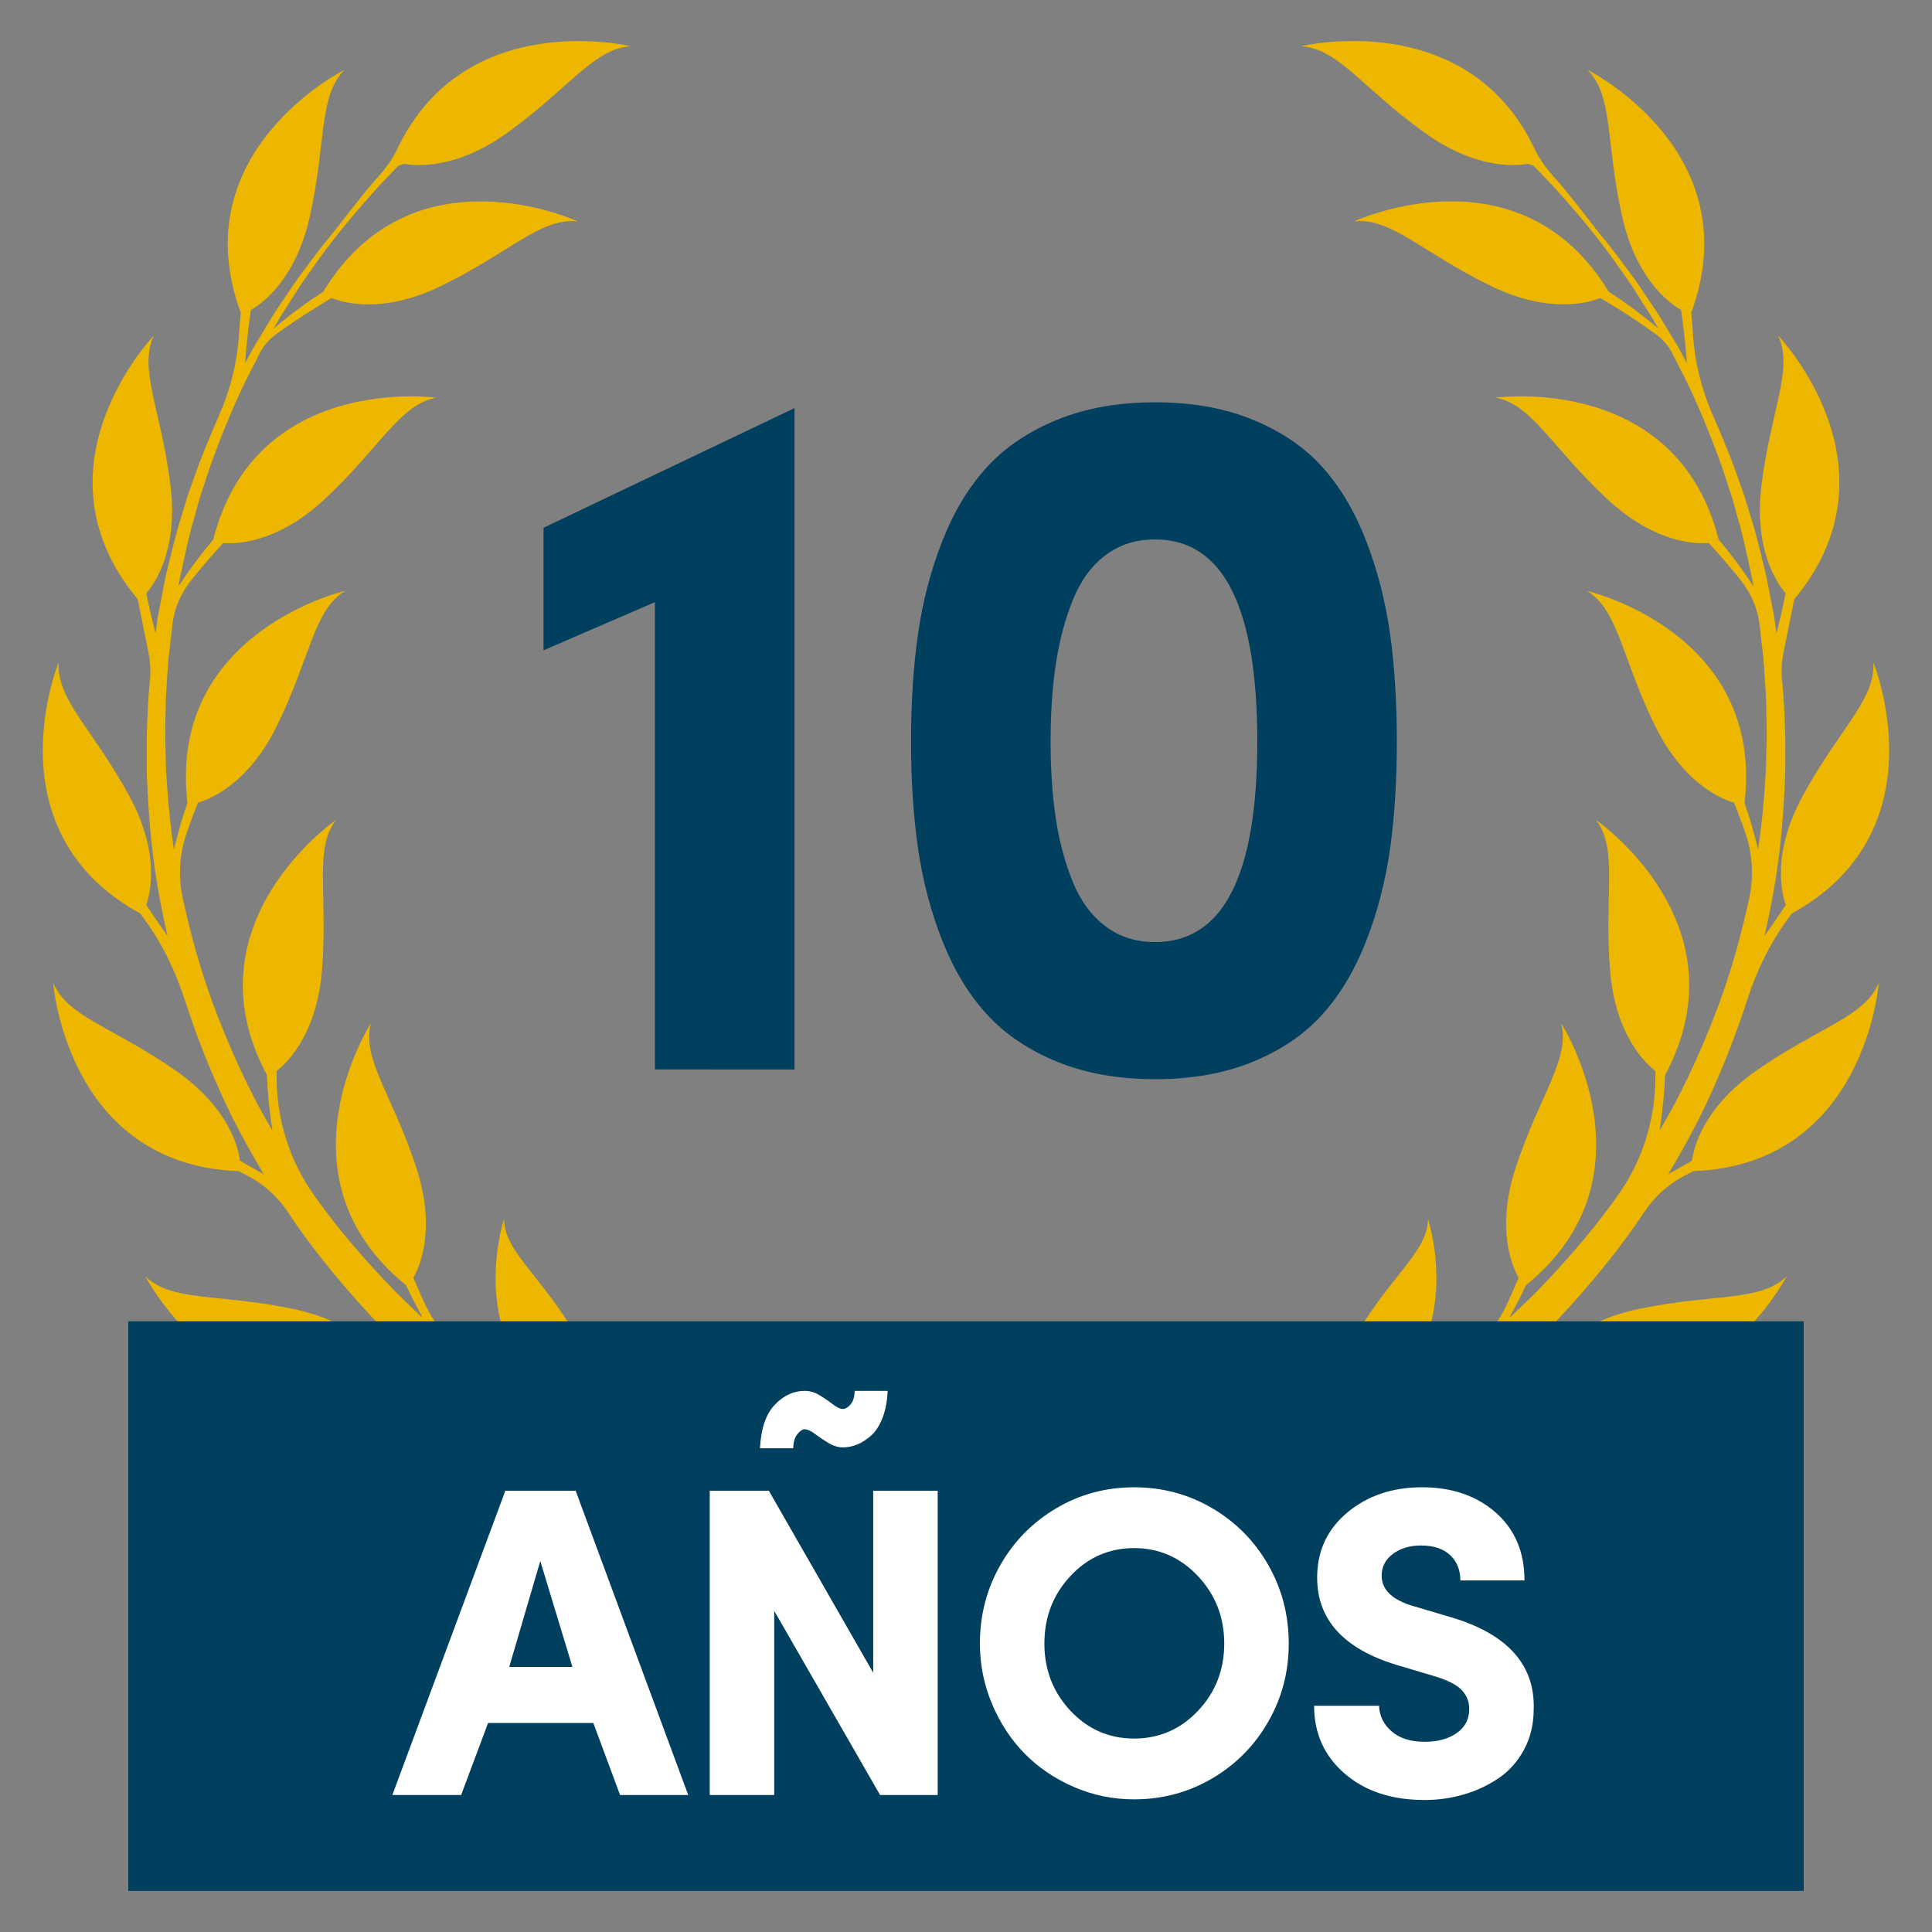 <?xml version="1.0" encoding="utf-8"?>
<!-- Generator: Adobe Illustrator 16.0.0, SVG Export Plug-In . SVG Version: 6.00 Build 0)  -->
<!DOCTYPE svg PUBLIC "-//W3C//DTD SVG 1.1//EN" "http://www.w3.org/Graphics/SVG/1.1/DTD/svg11.dtd">
<svg version="1.1" id="Capa_1" xmlns="http://www.w3.org/2000/svg" xmlns:xlink="http://www.w3.org/1999/xlink" x="0px" y="0px"
	 width="150px" height="150px" viewBox="0 0 150 150" enable-background="new 0 0 150 150" xml:space="preserve">
<rect x="0" y="0" width="150" height="150" fill="#808080" stroke="none"/>
<g>
	<g>
		<g>
			<path fill="#EDB700" d="M136.338,83.137c-4.188,2.921-4.861,6.101-4.969,6.978c-0.664,0.391-1.281,0.74-1.847,1.046
				c0.886-1.474,1.726-2.981,2.496-4.518c1.282-2.62,2.392-5.32,3.327-8.078c0.103-0.299,0.203-0.604,0.301-0.909
				c0.728-2.268,1.777-4.419,3.18-6.343c0.095-0.128,0.188-0.259,0.278-0.388l-0.003,0.007c11.723-6.421,6.344-19.506,6.344-19.506
				c0.178,2.893-2.611,5.097-5.479,10.362c-2.438,4.484-1.62,7.625-1.321,8.465c-0.601,0.929-1.161,1.737-1.646,2.408
				c0.191-0.842,0.369-1.686,0.532-2.533c0.558-2.853,0.866-5.748,1.009-8.644l0.047-1.088c0.02-0.364,0.031-0.724,0.023-1.087
				l-0.002-2.176c-0.017-0.724-0.062-1.444-0.092-2.17c-0.021-0.362-0.025-0.724-0.059-1.084l-0.1-1.082l0,0
				c-0.065-0.718-0.025-1.438,0.117-2.145l0.838-4.137v0.005c8.547-10.274-1.263-20.471-1.263-20.471
				c1.227,2.622-0.558,5.701-1.288,11.653c-0.622,5.063,1.293,7.688,1.877,8.356c-0.242,1.199-0.49,2.249-0.712,3.103l-0.094-0.672
				c-0.083-0.72-0.253-1.426-0.381-2.135l-0.206-1.064c-0.067-0.354-0.137-0.713-0.229-1.059c-0.348-1.404-0.67-2.813-1.116-4.188
				l-0.313-1.037l-0.157-0.52l-0.18-0.51l-0.73-2.035c-0.461-1.188-0.944-2.363-1.46-3.524c-0.925-2.084-1.501-4.313-1.628-6.589
				c-0.031-0.529-0.07-1.048-0.124-1.557l0.003,0.003c4.6-12.55-8.064-18.858-8.064-18.858c2.036,2.056,1.388,5.553,2.699,11.406
				c1.115,4.98,3.799,6.807,4.573,7.244c0.247,1.699,0.379,3.131,0.449,4.128c-0.021-0.034-0.038-0.075-0.058-0.108l-0.513-0.947
				c-0.171-0.32-0.368-0.621-0.552-0.93l-1.117-1.851l-1.204-1.787c-0.204-0.298-0.397-0.601-0.608-0.894l-0.645-0.864
				c-0.665-0.921-1.366-1.813-2.09-2.688h0.001c-1.012-1.283-2.399-3.133-3.604-4.473c-0.565-0.627-1.062-1.318-1.425-2.08
				c-5.268-11.106-18.133-7.982-18.133-7.982c2.889,0.186,4.729,3.224,9.6,6.724c3.851,2.765,6.904,2.601,8.014,2.405
				c0.135,0.047,0.297,0.098,0.43,0.144l1.473,1.539c1.923,2.117,3.766,4.313,5.376,6.671l0.619,0.871
				c0.199,0.298,0.386,0.602,0.579,0.902l1.148,1.805l0.486,0.852c-1.281-1.086-2.568-2.033-3.846-2.852h0.005
				c-6.938-11.426-19.769-5.463-19.769-5.463c2.879-0.307,5.207,2.377,10.599,5.007c4.588,2.236,7.692,1.279,8.516,0.944
				c1.837,1.076,3.364,2.129,4.248,2.764c0.557,0.398,1.028,0.92,1.338,1.529c0.001,0.005,0.004,0.009,0.004,0.012l0.483,0.953
				c1.331,2.521,2.402,5.168,3.365,7.842l0.668,2.029l0.166,0.506l0.141,0.514l0.282,1.027c0.405,1.365,0.681,2.76,0.991,4.146
				c0.082,0.344,0.141,0.696,0.197,1.045l0.002,0.02c-0.865-1.332-1.773-2.545-2.705-3.645h0.004
				c-3.291-12.955-17.305-11.007-17.305-11.007c2.844,0.546,4.281,3.799,8.669,7.887c3.733,3.481,6.981,3.474,7.867,3.396
				c1.005,1.092,1.828,2.072,2.437,2.83c0.844,1.051,1.4,2.31,1.523,3.651c0.001,0.008,0.002,0.016,0.002,0.023l0.242,2.114
				l0.061,0.529l0.035,0.533l0.07,1.058l0.068,1.063c0.025,0.35,0.019,0.705,0.03,1.059c0.012,0.713,0.039,1.418,0.036,2.125
				l-0.053,2.123c0,0.355-0.022,0.709-0.051,1.063L137,61.39c-0.113,1.53-0.279,3.056-0.502,4.572
				c-0.303-1.275-0.653-2.488-1.053-3.629l0.003,0.006c1.549-13.278-12.234-16.464-12.234-16.464
				c2.458,1.532,2.643,5.081,5.28,10.467c2.245,4.585,5.283,5.737,6.138,5.978c0.329,0.828,0.61,1.59,0.849,2.266
				c0.583,1.659,0.709,3.451,0.326,5.167c0,0.011-0.002,0.021-0.004,0.026c-0.607,2.759-1.35,5.49-2.332,8.137
				c-0.975,2.643-2.114,5.225-3.416,7.721c-0.387,0.726-0.792,1.439-1.205,2.146c0.238-1.498,0.372-2.939,0.426-4.318l0.002,0.004
				c6.305-11.785-5.354-19.8-5.354-19.8c1.729,2.321,0.6,5.695,1.08,11.671c0.41,5.088,2.813,7.271,3.52,7.813
				c0.002,0.192,0.002,0.385,0,0.572c-0.02,3.234-1.009,6.402-2.885,9.041c-0.01,0.014-0.018,0.027-0.028,0.04
				c-1.62,2.296-3.444,4.442-5.361,6.486c-0.493,0.499-0.954,1.026-1.469,1.506l-1.518,1.457c-0.024-0.021-0.017-0.015-0.04-0.036
				c0.462-0.818,0.879-1.636,1.254-2.437l-0.002,0.004c10.381-8.423,2.74-20.33,2.74-20.33c0.692,2.813-1.656,5.481-3.529,11.18
				c-1.594,4.849-0.225,7.794,0.218,8.563c-0.305,0.732-0.603,1.406-0.877,2.005c-0.675,1.466-1.665,2.77-2.937,3.764
				c-0.007,0.005-0.014,0.013-0.021,0.014c-2.188,1.746-4.469,3.377-6.881,4.795c-1.402,0.829-2.835,1.606-4.291,2.327
				c0.607-0.624,1.172-1.254,1.688-1.884l-0.003,0.001c9.944-4.586,6.283-15.583,6.283-15.583c-0.019,2.372-2.421,4.016-5.061,8.161
				c-2.244,3.527-1.754,6.142-1.557,6.845c-0.322,0.429-0.632,0.825-0.921,1.187c-0.951,1.19-2.174,2.139-3.575,2.733
				c-0.008,0.003-0.016,0.006-0.021,0.009c-2.574,1.077-5.214,1.99-7.897,2.732l-0.029,0.009l-0.008,0.003
				c-0.727,0.209-1.262,0.854-1.279,1.61c-0.031,1.291,1.164,2.114,2.283,1.774c2.818-0.861,5.58-1.893,8.262-3.1
				c2.68-1.215,5.26-2.639,7.746-4.2c1.5-0.927,2.947-1.944,4.352-3.013c1.906-1.451,4.196-2.316,6.585-2.522l-0.005,0.003
				c12.479,4.788,18.979-7.775,18.979-7.775c-2.089,2.004-5.574,1.302-11.447,2.525c-4.995,1.035-6.865,3.692-7.311,4.463
				c-1.2,0.156-2.264,0.255-3.137,0.317c0.793-0.698,1.561-1.422,2.334-2.144l1.545-1.56c0.521-0.511,0.992-1.077,1.492-1.61
				c1.944-2.18,3.784-4.463,5.405-6.892c0.034-0.051,0.067-0.101,0.101-0.149c0.797-1.191,1.884-2.148,3.161-2.801
				c0.208-0.106,0.413-0.212,0.616-0.318l-0.005,0.002c13.357-0.5,14.396-14.612,14.396-14.612
				C144.735,78.981,141.256,79.706,136.338,83.137z"/>
			<path fill="#EDB700" d="M13.664,83.137c4.186,2.921,4.861,6.101,4.968,6.978c0.664,0.391,1.282,0.74,1.846,1.046
				c-0.886-1.474-1.725-2.981-2.497-4.518c-1.282-2.62-2.391-5.32-3.326-8.078c-0.104-0.299-0.203-0.604-0.3-0.909
				c-0.728-2.268-1.778-4.419-3.181-6.343c-0.095-0.128-0.187-0.259-0.278-0.388l0.003,0.007
				c-11.723-6.421-6.345-19.506-6.345-19.506c-0.175,2.893,2.613,5.097,5.478,10.362c2.44,4.484,1.622,7.625,1.324,8.465
				c0.601,0.929,1.161,1.737,1.646,2.408c-0.191-0.842-0.369-1.686-0.533-2.533c-0.556-2.853-0.866-5.748-1.008-8.644l-0.047-1.088
				c-0.02-0.364-0.031-0.724-0.025-1.087l0.003-2.176c0.017-0.724,0.062-1.444,0.092-2.17c0.021-0.362,0.025-0.724,0.06-1.084
				l0.098-1.082l0,0c0.066-0.718,0.026-1.438-0.116-2.145l-0.839-4.137v0.005c-8.547-10.274,1.262-20.471,1.262-20.471
				c-1.226,2.622,0.559,5.701,1.29,11.653c0.622,5.063-1.292,7.688-1.877,8.356c0.241,1.199,0.491,2.249,0.712,3.103l0.094-0.672
				c0.083-0.72,0.253-1.426,0.381-2.135l0.206-1.064c0.068-0.354,0.135-0.713,0.23-1.059c0.35-1.404,0.668-2.813,1.115-4.188
				l0.313-1.037l0.156-0.52l0.182-0.51l0.729-2.035c0.461-1.188,0.944-2.363,1.459-3.524c0.925-2.084,1.502-4.313,1.628-6.589
				c0.03-0.529,0.073-1.048,0.124-1.557l-0.001,0.003C14.088,11.728,26.75,5.419,26.75,5.419c-2.035,2.056-1.388,5.553-2.699,11.406
				c-1.114,4.98-3.799,6.807-4.575,7.244c-0.245,1.699-0.377,3.131-0.448,4.128c0.019-0.034,0.04-0.075,0.059-0.108l0.513-0.947
				c0.169-0.32,0.368-0.621,0.551-0.93l1.117-1.851l1.204-1.787c0.203-0.298,0.398-0.601,0.606-0.894l0.647-0.864
				c0.664-0.921,1.365-1.813,2.091-2.688h-0.004c1.015-1.283,2.399-3.133,3.605-4.473c0.565-0.627,1.061-1.318,1.423-2.08
				c5.269-11.106,18.134-7.982,18.134-7.982c-2.889,0.186-4.73,3.224-9.6,6.724c-3.85,2.765-6.903,2.601-8.014,2.405
				c-0.135,0.047-0.295,0.098-0.43,0.144l-1.472,1.539c-1.922,2.117-3.766,4.313-5.376,6.671l-0.619,0.871
				c-0.199,0.298-0.386,0.602-0.579,0.902l-1.147,1.805l-0.486,0.852c1.279-1.086,2.568-2.033,3.842-2.852h-0.002
				c6.938-11.426,19.768-5.463,19.768-5.463c-2.878-0.307-5.205,2.377-10.598,5.007c-4.589,2.236-7.691,1.279-8.514,0.944
				c-1.839,1.076-3.367,2.129-4.25,2.764c-0.557,0.398-1.029,0.92-1.337,1.529c-0.001,0.005-0.004,0.009-0.004,0.012l-0.484,0.953
				c-1.33,2.521-2.401,5.168-3.366,7.842l-0.667,2.029l-0.166,0.506l-0.141,0.514l-0.28,1.027c-0.408,1.365-0.684,2.76-0.992,4.146
				c-0.083,0.344-0.142,0.696-0.198,1.045l-0.004,0.02c0.867-1.332,1.775-2.545,2.706-3.645h-0.003
				c3.291-12.955,17.305-11.007,17.305-11.007c-2.844,0.546-4.282,3.799-8.669,7.887c-3.733,3.481-6.982,3.474-7.866,3.396
				c-1.006,1.092-1.83,2.072-2.438,2.83c-0.844,1.051-1.4,2.31-1.524,3.651c0,0-0.001,0.016-0.001,0.023l-0.243,2.114l-0.059,0.529
				l-0.035,0.533l-0.07,1.058l-0.07,1.063c-0.023,0.35-0.02,0.705-0.03,1.059c-0.011,0.713-0.038,1.418-0.036,2.125l0.052,2.123
				c0.003,0.355,0.023,0.709,0.05,1.063l0.074,1.059c0.116,1.53,0.279,3.056,0.501,4.572c0.303-1.275,0.653-2.488,1.053-3.629
				l-0.001,0.006c-1.55-13.278,12.234-16.464,12.234-16.464c-2.458,1.532-2.643,5.081-5.281,10.467
				c-2.245,4.585-5.281,5.737-6.136,5.978c-0.33,0.828-0.612,1.59-0.85,2.266c-0.583,1.659-0.708,3.451-0.327,5.167
				c0.002,0.011,0.002,0.021,0.005,0.026c0.606,2.759,1.349,5.49,2.333,8.137c0.973,2.643,2.113,5.225,3.415,7.721
				c0.387,0.726,0.792,1.439,1.205,2.146c-0.237-1.498-0.374-2.939-0.426-4.318v0.004c-6.307-11.785,5.352-19.8,5.352-19.8
				c-1.729,2.321-0.6,5.695-1.08,11.671c-0.411,5.088-2.813,7.271-3.52,7.813c-0.002,0.192-0.002,0.385,0,0.572
				c0.02,3.234,1.009,6.402,2.885,9.041c0.009,0.014,0.019,0.027,0.028,0.04c1.621,2.296,3.444,4.442,5.362,6.486
				c0.492,0.499,0.954,1.026,1.469,1.506l1.517,1.457c0.023-0.021,0.016-0.015,0.04-0.036c-0.462-0.818-0.878-1.636-1.254-2.437
				l0.001,0.004c-10.378-8.423-2.739-20.33-2.739-20.33c-0.692,2.813,1.655,5.481,3.529,11.18c1.594,4.849,0.225,7.794-0.219,8.563
				c0.306,0.732,0.602,1.406,0.877,2.005c0.675,1.466,1.666,2.77,2.938,3.764c0.006,0.005,0.012,0.013,0.019,0.014
				c2.189,1.746,4.47,3.377,6.88,4.795c1.403,0.829,2.836,1.606,4.292,2.327c-0.606-0.624-1.171-1.254-1.687-1.884l0.001,0.001
				c-9.943-4.586-6.282-15.583-6.282-15.583c0.019,2.372,2.42,4.016,5.06,8.161c2.245,3.527,1.755,6.142,1.558,6.845
				c0.322,0.429,0.631,0.825,0.92,1.187c0.952,1.19,2.174,2.139,3.577,2.733c0.006,0.003,0.014,0.006,0.02,0.009
				c2.574,1.077,5.213,1.99,7.896,2.732l0.03,0.009l0.008,0.003c0.726,0.209,1.263,0.854,1.28,1.61
				c0.031,1.291-1.165,2.114-2.283,1.774c-2.819-0.861-5.58-1.893-8.263-3.1c-2.68-1.215-5.258-2.639-7.746-4.2
				c-1.5-0.927-2.947-1.944-4.35-3.013c-1.907-1.451-4.197-2.316-6.586-2.522l0.005,0.003c-12.478,4.788-18.979-7.775-18.979-7.775
				c2.09,2.004,5.573,1.302,11.447,2.525c4.996,1.035,6.865,3.692,7.312,4.463c1.202,0.156,2.263,0.255,3.137,0.317
				c-0.793-0.698-1.562-1.422-2.335-2.144l-1.543-1.56c-0.524-0.511-0.994-1.077-1.492-1.61c-1.946-2.18-3.785-4.463-5.406-6.892
				c-0.034-0.051-0.067-0.101-0.1-0.149c-0.795-1.191-1.884-2.148-3.161-2.801c-0.209-0.106-0.413-0.212-0.618-0.318l0.004,0.002
				C5.169,90.427,4.131,76.314,4.131,76.314C5.265,78.981,8.745,79.706,13.664,83.137z"/>
		</g>
	</g>
	<g>
		<g>
			<path fill="#003F5E" d="M42.201,50.489v-9.515l19.482-9.288v51.348H50.847V46.751L42.201,50.489z"/>
			<path fill="#003F5E" d="M70.732,57.586c0-3.079,0.183-5.881,0.548-8.405c0.364-2.523,0.994-4.922,1.888-7.193
				c0.893-2.272,2.044-4.179,3.455-5.718c1.408-1.54,3.221-2.764,5.436-3.673c2.215-0.908,4.758-1.363,7.627-1.363
				s5.405,0.455,7.607,1.363c2.203,0.909,3.996,2.133,5.381,3.673c1.384,1.539,2.517,3.452,3.398,5.736
				c0.881,2.284,1.496,4.683,1.85,7.194c0.352,2.512,0.528,5.307,0.528,8.386c0,3.055-0.177,5.832-0.528,8.331
				c-0.354,2.499-0.969,4.878-1.85,7.138c-0.882,2.259-2.015,4.159-3.398,5.699c-1.385,1.539-3.178,2.764-5.381,3.673
				c-2.202,0.907-4.738,1.362-7.607,1.362s-5.412-0.455-7.627-1.362c-2.215-0.909-4.027-2.134-5.436-3.673
				c-1.411-1.54-2.562-3.44-3.455-5.699c-0.894-2.26-1.523-4.645-1.888-7.157C70.915,63.386,70.732,60.615,70.732,57.586z
				 M81.568,57.586c0,2.23,0.139,4.24,0.416,6.031c0.275,1.791,0.717,3.419,1.32,4.885c0.604,1.465,1.447,2.605,2.53,3.419
				c1.082,0.814,2.366,1.222,3.851,1.222c5.286,0,7.93-5.186,7.93-15.557c0-10.47-2.644-15.705-7.93-15.705
				c-1.484,0-2.769,0.407-3.851,1.221c-1.083,0.814-1.926,1.967-2.53,3.457c-0.604,1.49-1.045,3.138-1.32,4.94
				C81.707,53.304,81.568,55.332,81.568,57.586z"/>
		</g>
	</g>
	<rect x="9.961" y="102.585" fill="#003F5E" width="130.078" height="44.227"/>
	<g>
		<g>
			<path fill="#FFFFFF" d="M30.461,139.366l8.774-23.626h5.458l8.74,23.626h-5.291l-2.076-5.593h-8.171l-2.093,5.593H30.461z
				 M39.537,129.42h4.906l-2.495-8.222L39.537,129.42z"/>
			<path fill="#FFFFFF" d="M55.104,139.366V115.74h4.588l8.104,14.132V115.74h5.006v23.626h-4.471l-8.221-14.3v14.3H55.104z
				 M59.005,112.441c0.078-1.529,0.46-2.654,1.147-3.374s1.459-1.08,2.319-1.08c0.413,0,0.809,0.117,1.189,0.352
				c0.379,0.234,0.72,0.469,1.021,0.703c0.301,0.234,0.558,0.352,0.77,0.352c0.178,0,0.371-0.114,0.578-0.343
				s0.315-0.583,0.327-1.063h2.562c-0.034,0.804-0.167,1.505-0.402,2.102c-0.235,0.598-0.528,1.053-0.879,1.364
				c-0.352,0.313-0.711,0.545-1.08,0.695c-0.368,0.15-0.736,0.226-1.105,0.226c-0.379,0-0.762-0.117-1.147-0.352
				s-0.734-0.469-1.046-0.703c-0.313-0.234-0.575-0.352-0.787-0.352c-0.167,0-0.354,0.126-0.561,0.377s-0.315,0.617-0.326,1.097
				H59.005z"/>
			<path fill="#FFFFFF" d="M76.08,127.604c0-2.208,0.529-4.241,1.59-6.099s2.509-3.327,4.346-4.409
				c1.836-1.082,3.848-1.623,6.035-1.623c2.199,0,4.221,0.541,6.063,1.623s3.293,2.552,4.354,4.409s1.59,3.891,1.59,6.099
				c0,2.189-0.529,4.212-1.59,6.065c-1.061,1.854-2.512,3.323-4.354,4.407c-1.842,1.083-3.863,1.625-6.063,1.625
				c-1.641,0-3.2-0.321-4.68-0.964c-1.479-0.642-2.752-1.505-3.817-2.588c-1.065-1.084-1.911-2.371-2.536-3.862
				C76.392,130.796,76.08,129.235,76.08,127.604z M81.086,127.604c0,2.043,0.676,3.783,2.025,5.221
				c1.352,1.437,2.998,2.155,4.939,2.155c1.954,0,3.609-0.719,4.965-2.155c1.357-1.438,2.035-3.178,2.035-5.221
				c0-2.042-0.682-3.788-2.043-5.236c-1.362-1.448-3.014-2.173-4.957-2.173c-1.941,0-3.588,0.722-4.939,2.164
				C81.762,123.801,81.086,125.55,81.086,127.604z"/>
			<path fill="#FFFFFF" d="M102.027,132.435h5.041c0.033,0.789,0.359,1.452,0.979,1.99c0.62,0.537,1.471,0.806,2.555,0.806
				c1.026,0,1.857-0.225,2.494-0.673s0.96-1.05,0.971-1.803c0.023-0.587-0.167-1.097-0.568-1.528c-0.4-0.433-1.16-0.81-2.274-1.131
				l-2.821-0.84c-4.094-1.256-6.141-3.513-6.141-6.771c0-2.065,0.781-3.751,2.345-5.056s3.494-1.957,5.794-1.957
				c2.324,0,4.232,0.652,5.723,1.959c1.49,1.306,2.235,3.063,2.235,5.274h-4.978c0-0.814-0.266-1.47-0.795-1.967
				c-0.531-0.497-1.281-0.746-2.253-0.746c-0.882,0-1.613,0.219-2.193,0.656c-0.581,0.438-0.87,0.999-0.87,1.686
				c0,1.118,0.854,1.915,2.564,2.392l2.821,0.837c4.414,1.31,6.554,3.716,6.419,7.218c-0.012,1.145-0.265,2.172-0.76,3.081
				c-0.494,0.909-1.145,1.639-1.951,2.188s-1.701,0.971-2.686,1.263s-2.01,0.438-3.076,0.438c-2.557,0-4.625-0.684-6.204-2.051
				C102.817,136.333,102.027,134.577,102.027,132.435z"/>
		</g>
	</g>
</g>
</svg>
